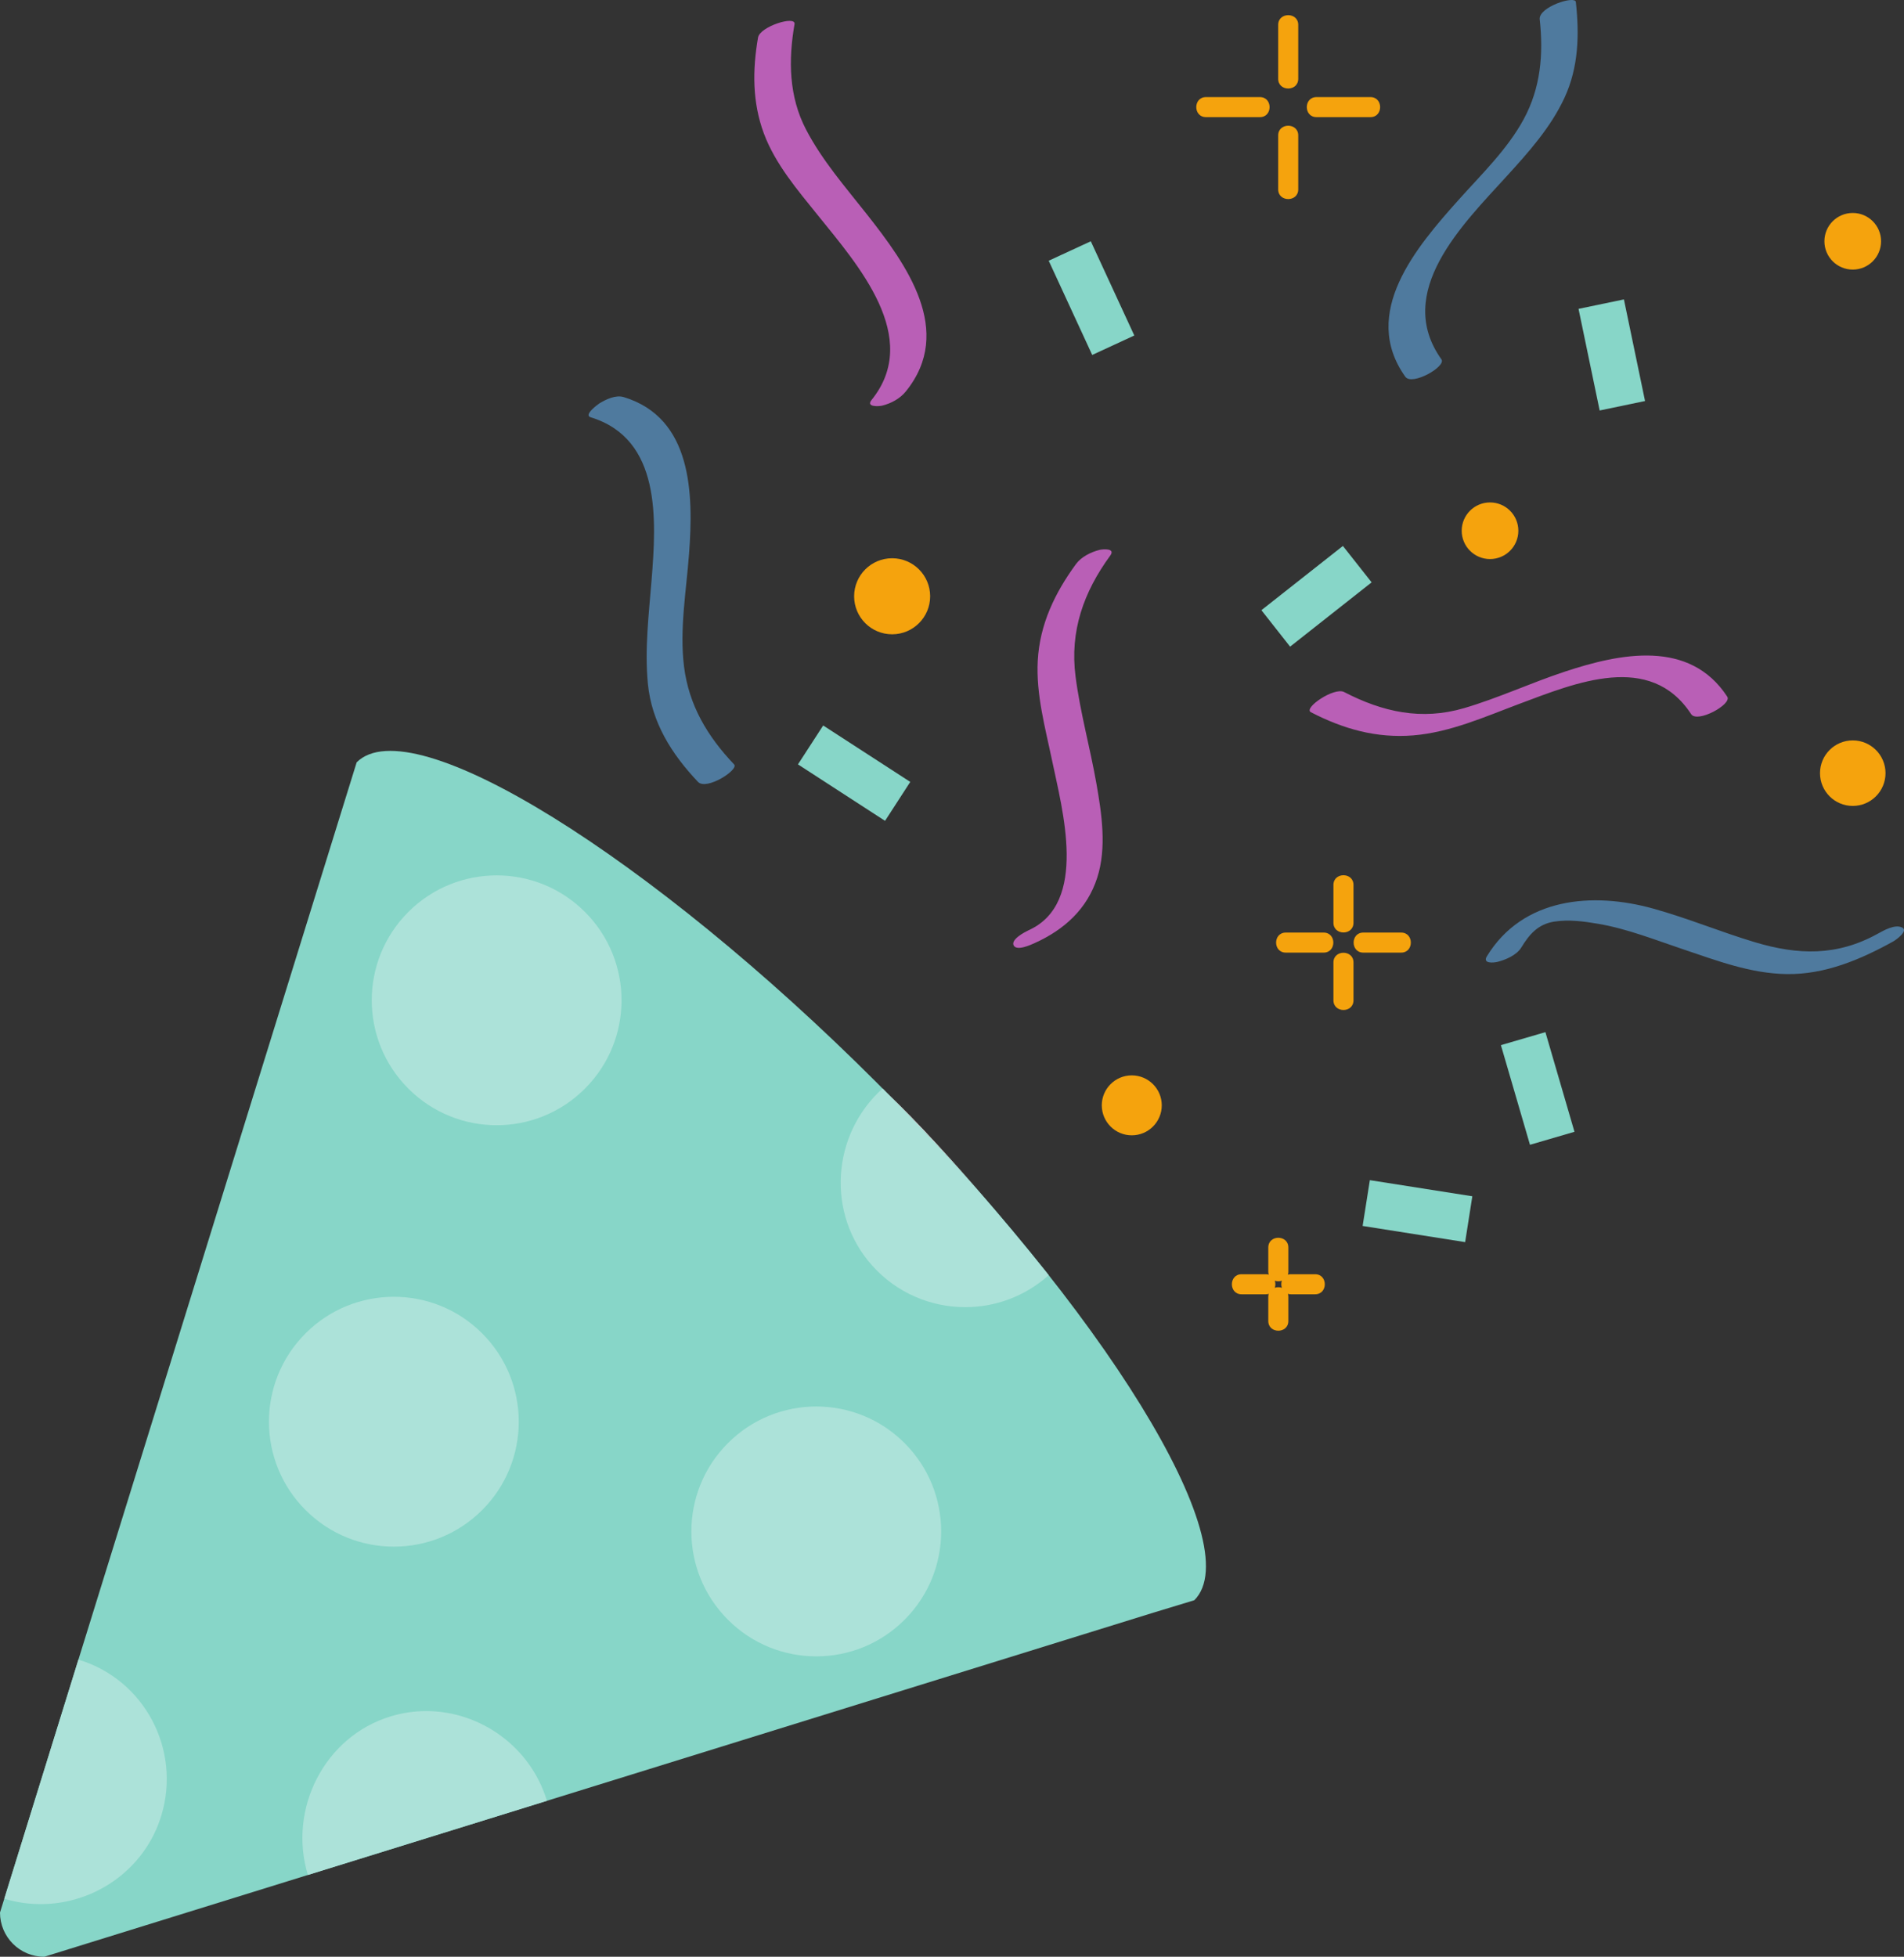 <?xml version="1.0" encoding="UTF-8"?><svg xmlns="http://www.w3.org/2000/svg" height="487.95pt" version="1.1" viewBox="0 0 474.9 487.95" width="474.9pt">
 <rect x="0" y="0" width="474.9" height="487.95" fill="#333333" stroke="none"/>
 <g id="surface1">
  <g id="change1_1"><path d="m297.89 399.04c13.77-13.77-22.96-72.82-79.15-129.01s-116.02-93.7-129.78-79.93l-3.155 10.17-85.805 276.65c0 6.09 4.938 11.03 11.031 11.03l276.65-85.81 10.21-3.1" fill="#87d6c8"/></g>
  <g id="change1_2"><path d="m282.92 83.66l-10.5 4.852-10.85-23.496 10.5-4.852 10.85 23.496" fill="#87d6c8"/></g>
  <g id="change1_3"><path d="m321.78 161.25l-7.16-9.09 20.33-16.02 7.16 9.08-20.33 16.03" fill="#87d6c8"/></g>
  <g id="change1_4"><path d="m339.87 305.71l1.8-11.42 25.56 4.02-1.79 11.43-25.57-4.03" fill="#87d6c8"/></g>
  <g id="change1_5"><path d="m374.36 260.62l11.1-3.24 7.25 24.85-11.1 3.24-7.25-24.85" fill="#87d6c8"/></g>
  <g id="change1_6"><path d="m199.03 190.61l6.29-9.7 21.72 14.07-6.29 9.71-21.72-14.08" fill="#87d6c8"/></g>
  <g id="change1_7"><path d="m410.31 100l-11.32 2.36-5.27-25.34 11.32-2.356 5.27 25.336" fill="#87d6c8"/></g>
  <g id="change2_1"><path d="m123.88 280.59c-7.98 0-15.95-3.04-22.03-9.13-12.17-12.16-12.17-31.89 0-44.05 6.08-6.08 14.05-9.12 22.03-9.12 7.97 0 15.94 3.03 22.02 9.12 12.17 12.16 12.17 31.89 0 44.05-6.08 6.09-14.05 9.13-22.02 9.13" fill="#ace2d9"/></g>
  <g id="change2_2"><path d="m203.6 413.04c-7.98 0-15.95-3.04-22.03-9.13-12.17-12.16-12.17-31.89 0-44.05 6.08-6.09 14.05-9.13 22.03-9.13 7.97 0 15.94 3.04 22.02 9.13 12.17 12.16 12.17 31.89 0 44.05-6.08 6.09-14.05 9.13-22.02 9.13" fill="#ace2d9"/></g>
  <g id="change3_1"><path d="m245.95 299.14c-7.68-8.82-15.98-17.77-24.79-26.68 8.16 7.79 17.28 17.94 24.79 26.68m-24.92-26.82c-0.3-0.29-0.6-0.59-0.89-0.89l0.89 0.89" fill="#fff"/></g>
  <g id="change2_3"><path d="m240.76 325.96c-8.54 0-17.04-3.49-23.19-10.34-11.5-12.8-10.23-32.69 2.57-44.19 0.29 0.3 0.59 0.6 0.89 0.89l0.13 0.14c8.81 8.91 17.11 17.86 24.79 26.68 8.95 10.43 15.62 18.85 15.62 18.85-5.96 5.34-13.39 7.97-20.81 7.97" fill="#ace2d9"/></g>
  <g id="change2_4"><path d="m98.234 385.68c-7.972 0-15.945-3.04-22.027-9.13-12.168-12.16-12.164-31.89 0-44.05 6.082-6.09 14.055-9.13 22.027-9.13 7.976 0 15.946 3.04 22.026 9.13 12.17 12.16 12.17 31.89 0.01 44.05-6.09 6.09-14.06 9.13-22.036 9.13" fill="#ace2d9"/></g>
  <g id="change3_2"><path d="m76.789 467.55l59.631-18.49-59.631 18.49" fill="#fff"/></g>
  <g id="change2_5"><path d="m76.789 467.55c-5.004-16.46 4.152-34.53 20.613-39.53 2.968-0.91 5.958-1.34 8.918-1.34 13.46 0 26 8.88 30.1 22.38l-59.631 18.49" fill="#ace2d9"/></g>
  <g id="change2_6"><path d="m10.156 474.82c-3.011 0-6.066-0.43-9.082-1.34l18.485-59.63c16.472 4.98 25.664 22.4 20.687 38.86-4.07 13.46-16.644 22.11-30.09 22.11" fill="#ace2d9"/></g>
  <g id="change4_1"><path d="m232 148.69c0 5.24-4.25 9.48-9.48 9.48-5.24 0-9.48-4.24-9.48-9.48 0-5.23 4.24-9.48 9.48-9.48 5.23 0 9.48 4.25 9.48 9.48" fill="#f5a30d"/></g>
  <g id="change4_2"><path d="m289.77 275.63c0 4.13-3.35 7.48-7.48 7.48s-7.48-3.35-7.48-7.48c0-4.12 3.35-7.47 7.48-7.47s7.48 3.35 7.48 7.47" fill="#f5a30d"/></g>
  <g id="change4_3"><path d="m470.29 192.8c0 4.51-3.66 8.17-8.17 8.17s-8.17-3.66-8.17-8.17 3.66-8.17 8.17-8.17 8.17 3.66 8.17 8.17" fill="#f5a30d"/></g>
  <g id="change4_4"><path d="m378.71 132.35c0 3.9-3.16 7.06-7.07 7.06-3.89 0-7.06-3.16-7.06-7.06s3.17-7.06 7.06-7.06c3.91 0 7.07 3.16 7.07 7.06" fill="#f5a30d"/></g>
  <g id="change4_5"><path d="m469.18 60.164c0 3.902-3.16 7.063-7.06 7.063-3.91 0-7.07-3.161-7.07-7.063 0-3.898 3.16-7.059 7.07-7.059 3.9 0 7.06 3.161 7.06 7.059" fill="#f5a30d"/></g>
  <g id="change4_6"><path d="m318.81 6.199v13.453c0 3.227 5 3.227 5 0v-13.453c0-3.222-5-3.222-5 0" fill="#f5a30d"/></g>
  <g id="change4_7"><path d="m318.81 33.77v13.457c0 3.222 5 3.222 5 0v-13.457c0-3.223-5-3.223-5 0" fill="#f5a30d"/></g>
  <g id="change4_8"><path d="m341.82 24.211h-13.45c-3.23 0-3.23 5 0 5h13.45c3.22 0 3.22-5 0-5" fill="#f5a30d"/></g>
  <g id="change4_9"><path d="m314.25 24.211h-13.45c-3.23 0-3.23 5 0 5h13.45c3.22 0 3.22-5 0-5" fill="#f5a30d"/></g>
  <g id="change4_10"><path d="m332.59 220.67v9.44c0 3.22 5 3.22 5 0v-9.44c0-3.22-5-3.22-5 0" fill="#f5a30d"/></g>
  <g id="change4_11"><path d="m332.59 240v9.44c0 3.22 5 3.22 5 0v-9.44c0-3.22-5-3.22-5 0" fill="#f5a30d"/></g>
  <g id="change4_12"><path d="m349.48 232.55h-9.44c-3.22 0-3.22 5 0 5h9.44c3.22 0 3.22-5 0-5" fill="#f5a30d"/></g>
  <g id="change4_13"><path d="m330.14 232.55h-9.43c-3.23 0-3.23 5 0 5h9.43c3.23 0 3.23-5 0-5" fill="#f5a30d"/></g>
  <g id="change4_14"><path d="m316.34 311.08v6.01c0 3.23 5 3.23 5 0v-6.01c0-3.23-5-3.23-5 0" fill="#f5a30d"/></g>
  <g id="change4_15"><path d="m316.34 323.4v6.01c0 3.23 5 3.23 5 0v-6.01c0-3.22-5-3.22-5 0" fill="#f5a30d"/></g>
  <g id="change4_16"><path d="m328.02 317.75h-6.02c-3.22 0-3.22 5 0 5h6.02c3.22 0 3.22-5 0-5" fill="#f5a30d"/></g>
  <g id="change4_17"><path d="m315.69 317.75h-6.01c-3.23 0-3.23 5 0 5h6.01c3.22 0 3.22-5 0-5" fill="#f5a30d"/></g>
  <g id="change5_1"><path d="m384.04 4.836c0.96 8.68 0.23 17.094-3.98 24.863-4.08 7.547-10.53 13.742-16.2 20.082-10.58 11.821-24.68 28.274-13.34 44.168 1.67 2.34 10.26-2.578 9.01-4.332-11.96-16.762 5.31-33.64 16.2-45.594 5.5-6.027 11.04-12.203 14.5-19.664 3.5-7.57 3.72-15.699 2.82-23.863-0.19-1.695-9.36 1.25-9.01 4.34" fill="#4f7a9e"/></g>
  <g id="change5_2"><path d="m468.35 232.84c-10.13 5.61-19.82 5.36-30.66 2.11-8.52-2.55-16.74-5.99-25.32-8.37-15.14-4.22-32.53-2.79-41.5 11.87-1.16 1.89 1.62 1.66 2.66 1.4 2.01-0.5 4.75-1.68 5.89-3.54 2.06-3.37 4.21-5.85 8.22-6.49 3.65-0.57 7.41-0.07 11.01 0.55 7.25 1.24 14.18 4.01 21.13 6.34 8.49 2.85 16.83 6.06 25.9 6.19 9.5 0.14 18.39-3.62 26.54-8.14 0.57-0.31 3.9-2.64 2.21-3.47-1.79-0.89-4.59 0.73-6.08 1.55" fill="#4f7a9e"/></g>
  <g id="change5_3"><path d="m183.11 190.63c-6.66-7.01-11.29-14.74-12.5-24.43-1.15-9.25 0.57-18.91 1.26-28.16 1.11-14.88 0.82-33.8-16.28-39.013-2-0.609-4.4 0.539-6.07 1.553-0.35 0.21-4.05 2.91-2.21 3.47 17.67 5.39 16.41 25.62 15.21 40.56-0.69 8.63-1.76 17.28-0.92 25.93 0.94 9.62 5.97 17.56 12.49 24.43 2.12 2.23 10.25-3.04 9.02-4.34" fill="#4f7a9e"/></g>
  <g id="change6_1"><path d="m268.37 140.66c-5.29 7.24-9.03 15.03-9.53 24.08-0.46 8.42 1.89 16.83 3.59 24.99 2.5 12.07 9.11 35.48-5.87 42.24-0.88 0.41-4.46 2.26-3.74 3.76 0.74 1.54 4.39-0.17 5.27-0.57 7.36-3.32 13.07-8.49 15.58-16.28 2.41-7.46 1.12-16.01-0.21-23.54-1.57-8.91-4.03-17.65-5.19-26.63-1.47-11.32 2.01-21.09 8.66-30.18 1.35-1.85-1.79-1.62-2.67-1.41-2.15 0.54-4.55 1.72-5.89 3.54" fill="#b95fb6"/></g>
  <g id="change6_2"><path d="m189.07 9.355c-1.4 8.124-1.44 16.118 1.45 23.918 2.86 7.671 8.47 14.199 13.53 20.484 9.89 12.269 25.96 30.39 13.33 45.992-1.47 1.81 1.87 1.6 2.66 1.4 2.23-0.55 4.44-1.74 5.89-3.537 12.21-15.07 0.15-31.668-9.73-44.195-5.35-6.789-11.13-13.391-15.15-21.102-4.31-8.261-4.43-17.296-2.88-26.293 0.39-2.246-8.62 0.575-9.1 3.333" fill="#b95fb6"/></g>
  <g id="change6_3"><path d="m326.96 177.6c8.13 4.2 16.37 6.53 25.55 5.78 9.22-0.75 17.99-4.7 26.55-7.9 13.92-5.2 32.54-13.01 42.74 2.59 1.54 2.34 10.25-2.45 9.02-4.34-9.4-14.37-26.68-10.84-40.62-6.21-8.43 2.79-16.52 6.57-25.04 9.07-10.61 3.11-20.27 0.97-29.91-4.02-2.51-1.29-10.25 4.02-8.29 5.03" fill="#b95fb6"/></g>
 </g>
</svg>